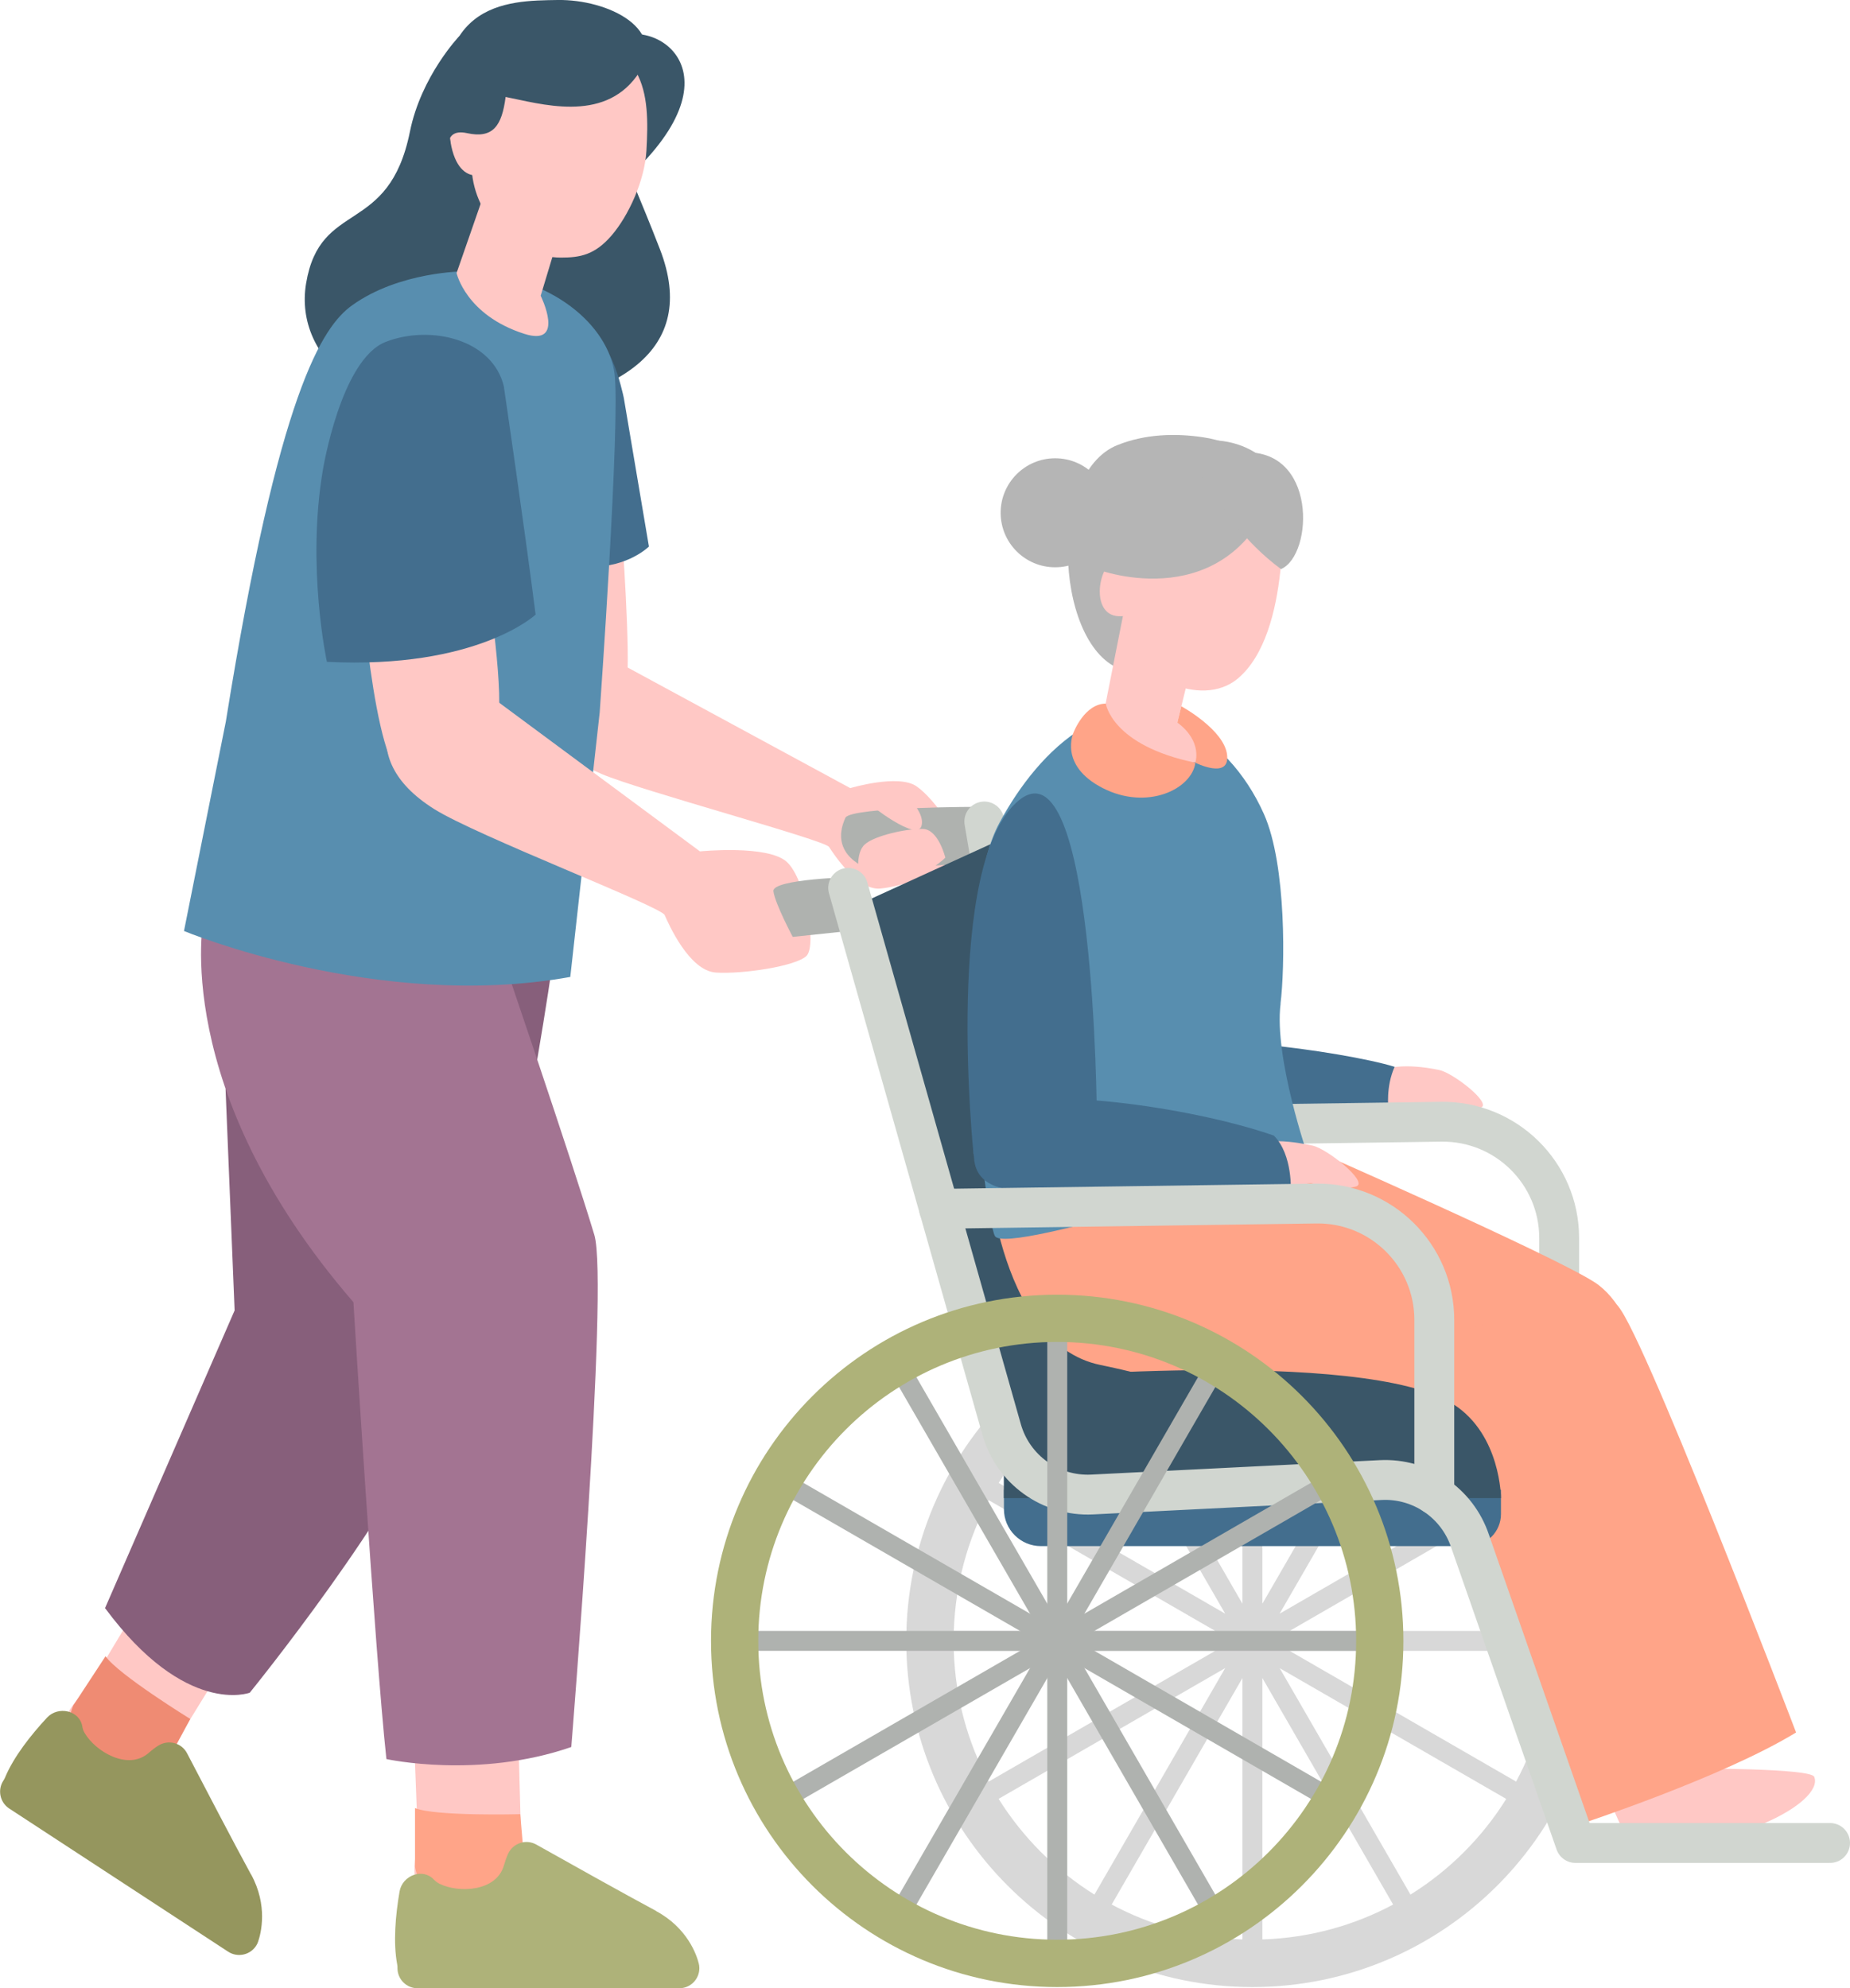 <?xml version="1.0" encoding="UTF-8"?><svg id="_レイヤー_2" xmlns="http://www.w3.org/2000/svg" viewBox="0 0 185.62 199.53"><defs><style>.cls-1{stroke:#d1d6d0;stroke-linecap:round;stroke-linejoin:round;stroke-width:4px;}.cls-1,.cls-2{fill:none;}.cls-3{fill:#aeb279;}.cls-3,.cls-4,.cls-5,.cls-6,.cls-7,.cls-8,.cls-9,.cls-10,.cls-11,.cls-12,.cls-13,.cls-14,.cls-15{stroke-width:0px;}.cls-4{fill:#ffc8c5;}.cls-5{fill:#588eaf;}.cls-2{stroke:#afb2af;stroke-miterlimit:10;stroke-width:2px;}.cls-6{fill:#436e8e;}.cls-7{fill:#ffa488;}.cls-8{fill:#b5b5b5;}.cls-9{fill:#95965e;}.cls-10{fill:#afb2af;}.cls-11{fill:#ef8b73;}.cls-12{fill:#3a5668;}.cls-13{fill:#875f7b;}.cls-14{fill:#a37492;}.cls-15{fill:#d8d8d8;}</style></defs><g id="Design"><path class="cls-15" d="M125.66,129.93c-19.19,0-34.73,15.56-34.73,34.74s15.55,34.74,34.73,34.74,34.74-15.56,34.74-34.74-15.55-34.74-34.74-34.74ZM126.66,134.7c4.74.16,9.19,1.4,13.13,3.51l-13.13,22.73v-26.23ZM124.66,160.94l-13.12-22.73c3.93-2.1,8.39-3.35,13.12-3.5v26.24ZM121.93,165.67l-22.73,13.12c-2.1-3.93-3.35-8.39-3.5-13.12h26.23ZM95.7,163.67c.16-4.73,1.4-9.19,3.5-13.12l22.73,13.12h-26.23ZM124.66,194.63c-4.73-.15-9.19-1.4-13.12-3.5l13.12-22.73v26.23ZM126.66,168.4l13.12,22.73c-3.93,2.1-8.39,3.35-13.12,3.5v-26.23ZM129.4,163.67l22.73-13.13c2.1,3.93,3.35,8.39,3.51,13.13h-26.23ZM155.63,165.67c-.15,4.73-1.4,9.19-3.51,13.12l-22.73-13.12h26.24ZM151.12,148.81l-22.73,13.13,13.13-22.73c3.89,2.43,7.18,5.72,9.6,9.6ZM109.81,139.21l13.12,22.73-22.73-13.12c2.43-3.89,5.72-7.18,9.61-9.61ZM100.2,180.52l22.73-13.12-13.12,22.73c-3.89-2.43-7.18-5.72-9.61-9.6ZM141.52,190.13l-13.12-22.72,22.73,13.12c-2.43,3.89-5.72,7.18-9.61,9.6Z"/><path class="cls-4" d="M138.46,110.67s1.55.94,5.82.26c0,0,3.23.67,4.32.22,1.09-.45-2.82-3.49-4.19-3.77-1.37-.28-5.01-.92-6.97.64l1.02,2.65Z"/><path class="cls-6" d="M111.39,110.17c.29,1.2.87.52,4.82.99,3.94.47,13.15.79,23.1.12,0,0-.29-2.2.62-4.22-4.99-1.55-22.75-3.99-25.75-1.65-3,2.34-3.07,3.56-2.78,4.76Z"/><path class="cls-1" d="M106.75,113.1l37.84-.53c6.52-.09,11.85,5.17,11.85,11.68v17.53"/><path class="cls-4" d="M62.96,66.98l22.35,12.11s4.78-1.43,6.62-.2c1.84,1.23,5.35,6.04,3.88,7.61-.86.92-5.19,2.46-7.48,2.67-2.29.22-4.7-3.49-5.15-4.18s-18.86-5.64-22.8-7.31c-3.95-1.67-5.16-4.07-5.1-6.27.08-3.38,3.82-6.35,7.68-4.43Z"/><path class="cls-10" d="M98.41,80.97s1.05,3.12.12,5.62l-11.27.65s-4.22-1.29-2.43-5.19c.67-1.09,13.58-1.08,13.58-1.08Z"/><line class="cls-1" x1="98.76" y1="82.44" x2="101.68" y2="99.67"/><path class="cls-4" d="M89.78,78.76s3.15,2.43,2.68,4.11c-.46,1.68-5.33-2.26-5.33-2.26"/><path class="cls-4" d="M94.85,86.07s-.68-2.81-2.22-2.88c-1.54-.07-4.88.65-5.87,1.56-.99.9-.57,3.23-.57,3.23,0,0,5.15,1.47,8.66-1.91Z"/><polygon class="cls-12" points="85.64 91 100.73 84.1 119.46 143.27 102.29 145.49 85.64 91"/><path class="cls-4" d="M41.95,185.11l-.46-12.13,10.45-1.06.39,14.26s-.35,6.03-6.44,5.87c-6.08-.16-3.94-6.95-3.94-6.95Z"/><path class="cls-7" d="M52.21,182.06s-8.5.23-10.57-.61v5.89s.61,4.17,4.75,4.43c4.14.25,6.39-2.91,6.39-2.91l-.58-6.79Z"/><path class="cls-3" d="M65.83,191.77c-2.92-1.56-9.3-5.13-12.02-6.66-1.04-.58-2.34-.15-2.84.94-.14.32-.28.7-.41,1.15-.75,2.64-4.54,2.8-6.47,1.84-.21-.11-.4-.25-.55-.41-1.12-1.21-3.17-.43-3.45,1.19-.41,2.4-.65,5.12-.24,7.31.02.11.03.21.03.32v.06c0,1.12.9,2.02,2.02,2.02h26.25c1.12,0,2.02-.9,2.02-2.02h0c0-.16-.02-.32-.06-.47-.21-.84-1.13-3.57-4.29-5.26Z"/><path class="cls-4" d="M8.84,169.45l6.25-10.4,9.33,4.83-7.49,12.15s-3.6,4.86-8.6,1.39c-5-3.47.51-7.97.51-7.97Z"/><path class="cls-11" d="M19.1,172.51s-7.24-4.46-8.51-6.3l-3.23,4.93s-1.77,3.83,1.55,6.31c3.32,2.48,6.94,1.06,6.94,1.06l3.24-6Z"/><path class="cls-9" d="M25.18,188.1c-1.59-2.9-4.97-9.39-6.41-12.15-.55-1.06-1.88-1.4-2.89-.77-.3.19-.62.43-.97.74-2.07,1.8-5.33-.14-6.42-2.01-.12-.21-.2-.42-.23-.65-.27-1.62-2.42-2.09-3.54-.89-1.65,1.78-3.34,3.93-4.2,5.98-.04.1-.09.2-.15.29l-.03.05c-.61.93-.35,2.19.58,2.8l21.97,14.37c.93.61,2.19.35,2.8-.58h0c.09-.13.16-.28.21-.43.28-.82,1.01-3.61-.71-6.75Z"/><path class="cls-13" d="M27.73,107.75l.95-11.52,26.71.75s-2.26,15.87-5.52,29.55c-7.77-5.88-16.35-10.93-22.14-18.79Z"/><path class="cls-13" d="M23.54,131.51l-.91-22.26c7.3,6.47,14.74,9.15,23.57,13.27-.17,7.47-.75,14.4-2.11,18.1-3.93,10.66-19.03,29.25-19.03,29.25,0,0-6.42,2.45-14.52-8.49l13-29.87Z"/><path class="cls-14" d="M20.44,92.08s-3.53,17.14,15.02,38.6c0,0,2.14,35.05,3.31,45.85,0,0,9.2,2.03,18.55-1.21,0,0,3.79-46.51,2.31-51.4-2.42-8.02-9.27-28.05-9.27-28.05l-29.92-3.79Z"/><path class="cls-12" d="M46.08,3.63s-3.82,3.99-4.95,9.58c-2.13,10.54-9.01,6.73-10.42,15.24-1.26,7.62,6.54,14.24,18.81,12.91,12.27-1.34,20.7-6.01,16.69-16.36-4.01-10.35-5.43-11.52-3.67-15.27,1.75-3.76-4.11-9.18-16.46-6.09Z"/><path class="cls-4" d="M62.38,53.2s.94,12.7.48,15.6c-.67,4.23-6.06,4.52-8.64,1.66-2.58-2.86-2.87-19.46-2.87-19.46l11.03,2.2Z"/><path class="cls-6" d="M58.51,36.04c-2.11,4.72-1.09,20.78.8,20.82,3.68.08,5.8-2.01,5.8-2.01l-2.52-14.92s-1.83-8.93-4.08-3.89Z"/><path class="cls-5" d="M46.59,27.23s-6.51,0-11.26,3.41c-2.97,2.13-7.35,8.61-12.67,41.77l-4.2,21.02s19.41,8.09,38.76,4.61l2.95-26.54s2.09-29.31,1.49-34c-.61-4.69-6.06-9.86-15.06-10.27Z"/><path class="cls-4" d="M48.78,57.5s1.75,11.24,1.21,14.61c-.78,4.93-6.9,9-9.91,5.67-3.01-3.33-4.11-22.84-4.11-22.84l12.8,2.56Z"/><path class="cls-4" d="M48.52,69.36l21.71,16.08s6.84-.69,8.73,1.07c1.89,1.76,3,8.38,1.96,9.42-1.04,1.03-6.43,1.85-9.1,1.67-2.68-.18-4.75-4.9-5.13-5.77-.38-.87-18.91-7.97-23.13-10.64-4.23-2.66-5.17-5.65-4.69-8.17.73-3.87,5.58-6.58,9.67-3.65Z"/><path class="cls-10" d="M85.83,88.01s.92,2.81.08,5.34l-6.37.67s-1.76-3.3-1.94-4.57,8.24-1.44,8.24-1.44Z"/><path class="cls-12" d="M60.67,4.49c3.79-3.52,13.91,1.77,3.32,12.38-2.92-9.6-5.07-9.21-3.32-12.38Z"/><path class="cls-4" d="M56.04,23.75l-1.79,5.93s2.55,5.16-1.65,3.82c-5.87-1.88-6.79-6.1-6.79-6.1l3.19-9.18,7.04,5.54Z"/><path class="cls-4" d="M47.31,16.44c0,5.13,4.32,9.41,8.98,9.41,1.91,0,3.4-.26,5.1-2.25,1.66-1.94,3.3-5.46,3.47-8.48.33-5.74.11-11.38-9.54-11.78-10.35-.43-8.02,7.97-8.02,13.1Z"/><path class="cls-4" d="M45.21,14.29c.42,2.47,1.51,3.32,2.56,3.32s.81-1.63.81-3.39-.5-2.83-1.51-3.08c-2.1-.52-2.15,1.42-1.85,3.15Z"/><path class="cls-6" d="M50.57,38.9s2.09,14.24,3.17,22.78c0,0-5.85,5.49-20.94,4.74,0,0-2.07-9.53-.4-19.28,0,0,1.8-11.08,6.3-12.83s10.81-.27,11.88,4.58Z"/><path class="cls-4" d="M157.42,170.18s5.56,15.15,6.4,14.92c9.83.81,19.26-4.21,18.21-6.79-.35-.87-12.24-.83-12.24-.83l-3.8-10.15-8.57,2.85Z"/><path class="cls-7" d="M98.94,115.7s.82,19.1,11.47,21.28c10.65,2.18,35.5,9.99,35.5,9.99,0,0,14.62-7.45,13.34-11.59-1.29-4.14-3.53-5.68-11.74-8.92-9.46-3.74-26.69-12.23-31.61-13.18-4.92-.95-16.96,2.41-16.96,2.41Z"/><path class="cls-7" d="M130.3,114.75s25.2,11.04,29.71,13.94,8.51,14.83-7.37,14.1c-15.88-.73-38.9-23.34-38.65-25.06.24-1.71,12.15-1.45,16.31-2.99Z"/><path class="cls-5" d="M128.48,100.72c.44-3.48.63-13.87-1.66-19.02-3.76-8.43-11.92-12.43-18.13-8.68-3.57,2.15-6.4,5.84-8.39,9.51-2.1,3.88-2.38,9.98-2.52,15-.36,13.15,1.47,25.57,2.05,26.52,1.22,2.02,31.43-7.95,31.43-7.95,0,0-3.46-9.97-2.77-15.38Z"/><path class="cls-8" d="M124.07,50.98s4.44-5.94-3.37-7.1c-2.73-.41-5.79-.34-8.59.79-7.27,2.92-6.17,21.01.86,22.65,9.05,2.1,11.1-16.34,11.1-16.34Z"/><path class="cls-4" d="M112.77,61.31l-2.14,10.83-.89,1.31s5.42,3.72,10.19,3.05c4.77-.67-1.8-3.98-1.8-3.98l1.65-6.74s-4.7-5.1-7.01-4.47Z"/><path class="cls-4" d="M128.62,50s1.05,13.51-4.43,18.1c-3.7,3.1-10.59-.33-11.15-4.49-.57-4.16-.12-9.53,3.13-11.99,3.25-2.46,12.45-1.61,12.45-1.61Z"/><path class="cls-4" d="M114.28,59.13s-.53-3.16-2.29-2.92c-1.76.25-2.68,5.5.24,5.63,2.92.13,2.04-2.71,2.04-2.71Z"/><path class="cls-6" d="M97.68,115.81s-3.05-29.32,4.56-35.5c7.61-6.17,7.81,31.66,7.81,31.66-1.81,3.41-5.23,6.37-12.37,3.83Z"/><path class="cls-4" d="M125.32,118.37s1.64,1.03,6.19.37c0,0,3.43.77,4.6.31,1.17-.46-2.94-3.76-4.4-4.08-1.46-.32-5.32-1.06-7.44.57l1.04,2.84Z"/><path class="cls-6" d="M97.74,116.37c.13,1.06.65,2.97,4.62,3.09s17.98,4.1,27.15.2c0,0,.24-3.76-1.7-5.7-8.52-2.97-24.79-5.12-27.57-2.53-2.78,2.6-2.65,3.72-2.49,4.94Z"/><path class="cls-7" d="M138.79,137.24s4.05,2.36,8.22,14.31c4.18,11.95,11.57,31.5,11.57,31.5,0,0,14.3-4.7,21.63-9.19,0,0-16.14-42.29-18.07-42.94-1.93-.66-23.64,3.44-23.36,6.33Z"/><path class="cls-8" d="M113.92,51.84s12.4,3.68,15.68-1.92c0,0-1.74-5.24-7.39-5.71-2.84-.23-9.59,5.9-8.29,7.64Z"/><circle class="cls-8" cx="105.87" cy="51.46" r="5.47"/><path class="cls-8" d="M109.72,56.97c-.02.12,12.71,5.04,17.9-6.98-5.86-3.01-16.92.09-17.9,6.98Z"/><path class="cls-8" d="M122.68,50.87s2.03,3.42,5.85,6.24c3.27-1.4,3.67-12.29-3.99-11.69-7.66.6-1.86,5.45-1.86,5.45Z"/><path class="cls-6" d="M103.95,149.49h42.94c2.05,0,3.71,1.66,3.71,3.71v1.95h-49.87v-2.44c0-1.78,1.44-3.22,3.22-3.22Z" transform="translate(251.33 304.65) rotate(180)"/><path class="cls-12" d="M100.73,150.34h49.87s0-6.32-4.73-9.39c-8.98-5.84-45.15-2.51-45.15-2.51v11.9Z"/><path class="cls-1" d="M85.1,89.1l15.4,54.36c1.14,4.03,4.91,6.73,9.09,6.52l28.94-1.45c4.03-.2,7.69,2.3,8.97,6.13l10.57,30.29h25.55"/><line class="cls-2" x1="106.08" y1="164.67" x2="106.08" y2="134.18"/><polyline class="cls-2" points="121.32 138.27 119.29 141.78 106.07 164.67"/><polyline class="cls-2" points="132.47 149.42 128.96 151.45 106.07 164.67"/><line class="cls-2" x1="106.08" y1="164.67" x2="136.56" y2="164.67"/><line class="cls-2" x1="106.08" y1="164.67" x2="132.47" y2="179.91"/><line class="cls-2" x1="106.08" y1="164.67" x2="121.32" y2="191.07"/><line class="cls-2" x1="106.08" y1="164.67" x2="106.08" y2="195.15"/><line class="cls-2" x1="106.08" y1="164.67" x2="90.83" y2="191.07"/><line class="cls-2" x1="106.08" y1="164.67" x2="79.68" y2="179.91"/><line class="cls-2" x1="106.08" y1="164.67" x2="75.59" y2="164.67"/><line class="cls-2" x1="106.08" y1="164.67" x2="79.68" y2="149.43"/><line class="cls-2" x1="106.08" y1="164.67" x2="90.83" y2="138.27"/><path class="cls-3" d="M106.07,129.93c-19.19,0-34.73,15.56-34.73,34.74s15.55,34.74,34.73,34.74,34.74-15.56,34.74-34.74-15.55-34.74-34.74-34.74ZM106.07,194.66c-16.56,0-29.99-13.43-29.99-29.99s13.43-30,29.99-30,30,13.43,30,30-13.43,29.99-30,29.99Z"/><path class="cls-1" d="M94.22,121.31l37.84-.53c6.52-.09,11.85,5.17,11.85,11.68v17.53"/><path class="cls-7" d="M110.95,70.61s.58,4.2,8.99,5.93c-.36,2.67-4.86,4.83-9.31,2.54-4.46-2.29-2.91-5.59-2.91-5.59,0,0,1.1-2.88,3.24-2.88Z"/><path class="cls-7" d="M119.93,76.54s.77-2.12-1.8-4.03l.4-1.63s4.3,2.34,4.59,4.87c.3,2.53-3.19.79-3.19.79Z"/><path class="cls-12" d="M45.1,15.78s-.88-3,1.75-2.42c2.63.58,3.51-.75,3.88-3.63,3.46.67,9.72,2.63,13.15-2.09C67.31,2.92,60.96-.08,55.95,0c-5.01.08-13.73-.04-10.85,15.77Z"/></g></svg>